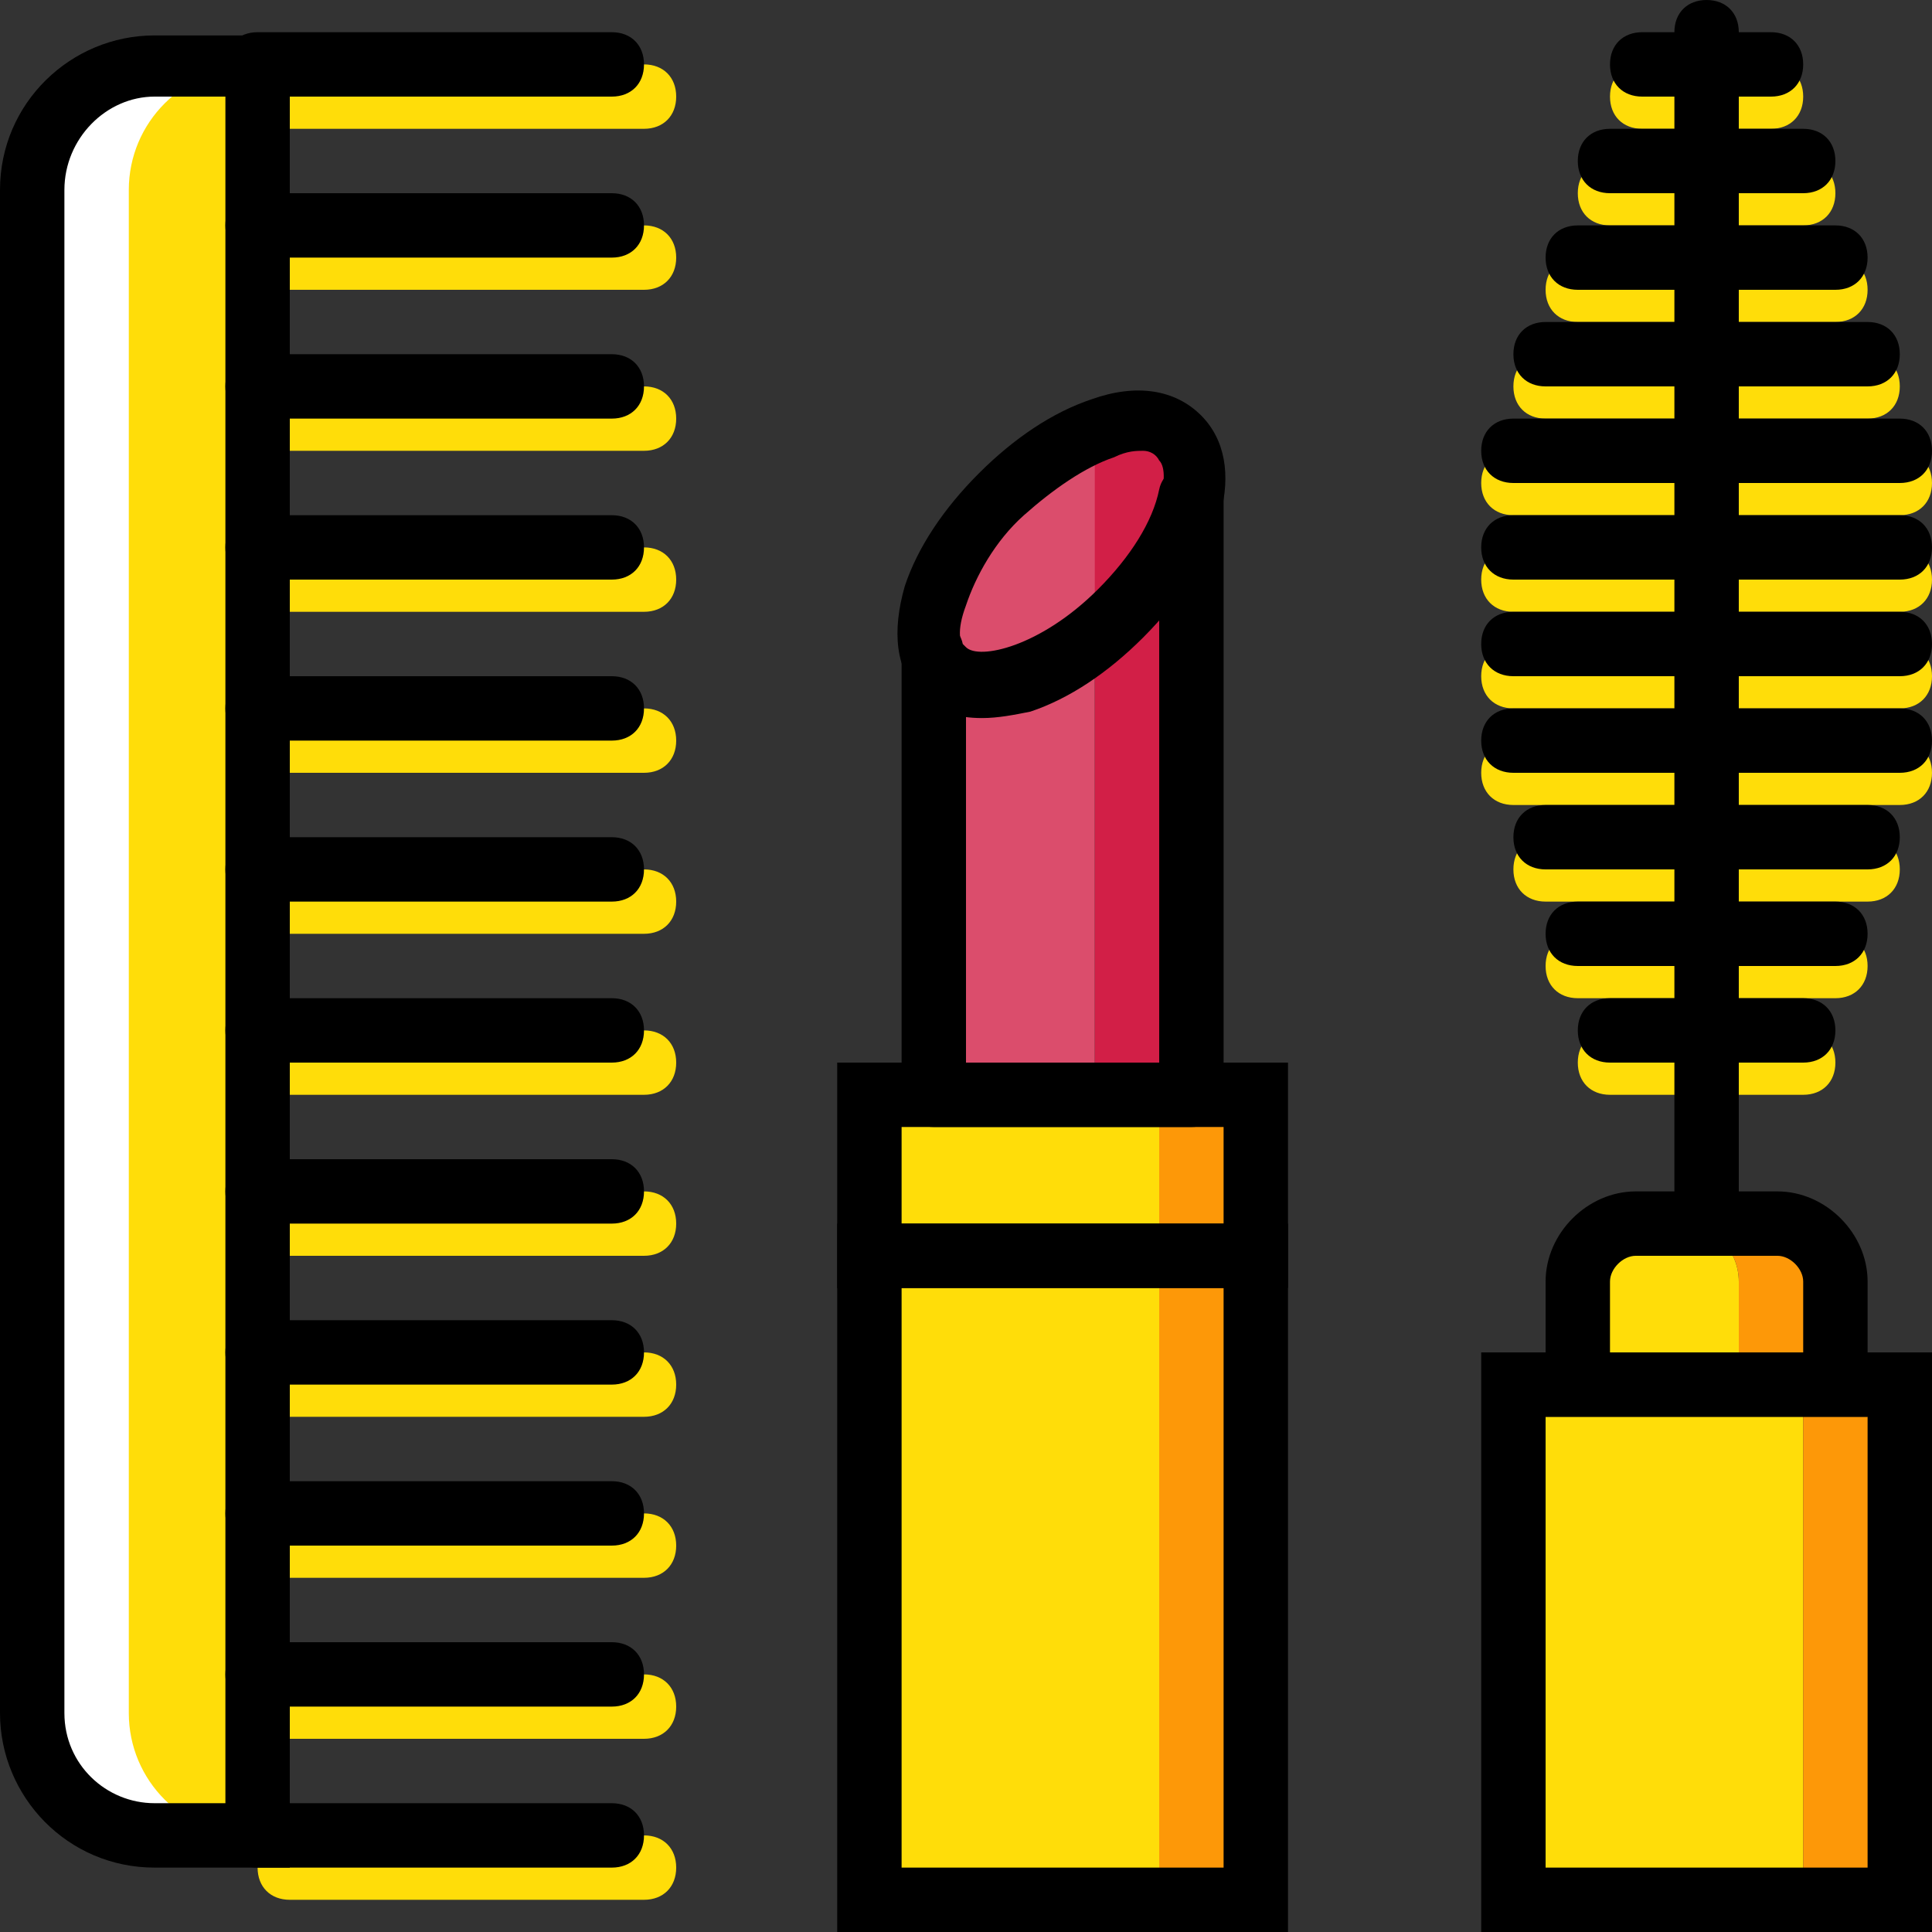 <?xml version="1.0" encoding="iso-8859-1"?>
<!-- Generator: Adobe Illustrator 19.0.0, SVG Export Plug-In . SVG Version: 6.00 Build 0)  -->
<svg version="1.1" id="Layer_1" xmlns="http://www.w3.org/2000/svg" xmlns:xlink="http://www.w3.org/1999/xlink" x="0px" y="0px"
	 viewBox="0 0 503.607 503.607" style="enable-background:new 0 0 503.607 503.607;" xml:space="preserve">
<rect x="0" y="0" width="503.607" height="503.607" fill="#333333" stroke="none"/>
<g transform="translate(1 1)">
	<g>
		<path style="fill:#FFDD09;" d="M469.033,284.377h-50.361c-5.036,0-8.393-3.357-8.393-8.393c0-5.036,3.357-8.393,8.393-8.393
			h50.361c5.036,0,8.393,3.357,8.393,8.393C477.426,281.02,474.069,284.377,469.033,284.377z"/>
		<path style="fill:#FFDD09;" d="M477.426,259.197h-67.148c-5.036,0-8.393-3.357-8.393-8.393s3.357-8.393,8.393-8.393h67.148
			c5.036,0,8.393,3.357,8.393,8.393S482.462,259.197,477.426,259.197z"/>
		<path style="fill:#FFDD09;" d="M485.82,234.016h-83.934c-5.036,0-8.393-3.357-8.393-8.393s3.357-8.393,8.393-8.393h83.934
			c5.036,0,8.393,3.357,8.393,8.393S490.856,234.016,485.82,234.016z"/>
		<path style="fill:#FFDD09;" d="M494.213,208.836H393.492c-5.036,0-8.393-3.357-8.393-8.393s3.357-8.393,8.393-8.393h100.721
			c5.036,0,8.393,3.357,8.393,8.393S499.249,208.836,494.213,208.836z"/>
		<path style="fill:#FFDD09;" d="M494.213,183.656H393.492c-5.036,0-8.393-3.357-8.393-8.393s3.357-8.393,8.393-8.393h100.721
			c5.036,0,8.393,3.357,8.393,8.393S499.249,183.656,494.213,183.656z"/>
		<path style="fill:#FFDD09;" d="M494.213,158.475H393.492c-5.036,0-8.393-3.357-8.393-8.393s3.357-8.393,8.393-8.393h100.721
			c5.036,0,8.393,3.357,8.393,8.393S499.249,158.475,494.213,158.475z"/>
		<path style="fill:#FFDD09;" d="M494.213,133.295H393.492c-5.036,0-8.393-3.357-8.393-8.393c0-5.036,3.357-8.393,8.393-8.393
			h100.721c5.036,0,8.393,3.357,8.393,8.393C502.607,129.938,499.249,133.295,494.213,133.295z"/>
		<path style="fill:#FFDD09;" d="M485.82,108.115h-83.934c-5.036,0-8.393-3.357-8.393-8.393s3.357-8.393,8.393-8.393h83.934
			c5.036,0,8.393,3.357,8.393,8.393S490.856,108.115,485.82,108.115z"/>
		<path style="fill:#FFDD09;" d="M477.426,82.934h-67.148c-5.036,0-8.393-3.357-8.393-8.393c0-5.036,3.357-8.393,8.393-8.393h67.148
			c5.036,0,8.393,3.357,8.393,8.393C485.82,79.577,482.462,82.934,477.426,82.934z"/>
		<path style="fill:#FFDD09;" d="M469.033,57.754h-50.361c-5.036,0-8.393-3.357-8.393-8.393s3.357-8.393,8.393-8.393h50.361
			c5.036,0,8.393,3.357,8.393,8.393S474.069,57.754,469.033,57.754z"/>
		<path style="fill:#FFDD09;" d="M460.639,32.574h-33.574c-5.036,0-8.393-3.357-8.393-8.393s3.357-8.393,8.393-8.393h33.574
			c5.036,0,8.393,3.357,8.393,8.393S465.675,32.574,460.639,32.574z"/>
	</g>
	<g>
		<path style="fill:#DB4D6C;" d="M307.039,112.311c8.393,8.393,1.679,29.377-15.108,46.164
			c-16.787,16.787-37.77,24.341-46.164,15.108c-8.393-9.233-1.679-29.377,15.108-46.164S298.646,103.079,307.039,112.311"/>
		<path style="fill:#DB4D6C;" d="M265.911,116.508c-16.787,16.787-12.59,50.361-20.984,41.967
			c-0.839-0.839-1.679,12.59-2.518,10.911v114.99h41.967V103.918C281.859,112.311,275.984,107.275,265.911,116.508"/>
	</g>
	<path style="fill:#D21F47;" d="M275.984,108.115c-3.357,3.357-6.715,10.072-9.233,16.787c9.233-9.233,15.948-4.197,17.626-12.59
		v172.066h25.18V108.115C307.039,117.348,286.056,98.882,275.984,108.115"/>
	<g>
		<path style="fill:#FFDD09;" d="M166.869,494.213H74.541c-5.036,0-8.393-3.357-8.393-8.393c0-5.036,3.357-8.393,8.393-8.393h92.328
			c5.036,0,8.393,3.357,8.393,8.393C175.262,490.856,171.905,494.213,166.869,494.213z"/>
		<path style="fill:#FFDD09;" d="M166.869,452.246H74.541c-5.036,0-8.393-3.357-8.393-8.393c0-5.036,3.357-8.393,8.393-8.393h92.328
			c5.036,0,8.393,3.357,8.393,8.393C175.262,448.888,171.905,452.246,166.869,452.246z"/>
		<path style="fill:#FFDD09;" d="M166.869,410.279H74.541c-5.036,0-8.393-3.357-8.393-8.393s3.357-8.393,8.393-8.393h92.328
			c5.036,0,8.393,3.357,8.393,8.393S171.905,410.279,166.869,410.279z"/>
		<path style="fill:#FFDD09;" d="M166.869,368.311H74.541c-5.036,0-8.393-3.357-8.393-8.393c0-5.036,3.357-8.393,8.393-8.393h92.328
			c5.036,0,8.393,3.357,8.393,8.393C175.262,364.954,171.905,368.311,166.869,368.311z"/>
		<path style="fill:#FFDD09;" d="M166.869,326.344H74.541c-5.036,0-8.393-3.357-8.393-8.393s3.357-8.393,8.393-8.393h92.328
			c5.036,0,8.393,3.357,8.393,8.393S171.905,326.344,166.869,326.344z"/>
		<path style="fill:#FFDD09;" d="M166.869,284.377H74.541c-5.036,0-8.393-3.357-8.393-8.393c0-5.036,3.357-8.393,8.393-8.393h92.328
			c5.036,0,8.393,3.357,8.393,8.393C175.262,281.02,171.905,284.377,166.869,284.377z"/>
		<path style="fill:#FFDD09;" d="M166.869,242.41H74.541c-5.036,0-8.393-3.357-8.393-8.393c0-5.036,3.357-8.393,8.393-8.393h92.328
			c5.036,0,8.393,3.357,8.393,8.393C175.262,239.052,171.905,242.41,166.869,242.41z"/>
		<path style="fill:#FFDD09;" d="M166.869,200.443H74.541c-5.036,0-8.393-3.357-8.393-8.393c0-5.036,3.357-8.393,8.393-8.393h92.328
			c5.036,0,8.393,3.357,8.393,8.393C175.262,197.085,171.905,200.443,166.869,200.443z"/>
		<path style="fill:#FFDD09;" d="M166.869,158.475H74.541c-5.036,0-8.393-3.357-8.393-8.393s3.357-8.393,8.393-8.393h92.328
			c5.036,0,8.393,3.357,8.393,8.393S171.905,158.475,166.869,158.475z"/>
		<path style="fill:#FFDD09;" d="M166.869,116.508H74.541c-5.036,0-8.393-3.357-8.393-8.393c0-5.036,3.357-8.393,8.393-8.393h92.328
			c5.036,0,8.393,3.357,8.393,8.393C175.262,113.151,171.905,116.508,166.869,116.508z"/>
		<path style="fill:#FFDD09;" d="M166.869,74.541H74.541c-5.036,0-8.393-3.357-8.393-8.393s3.357-8.393,8.393-8.393h92.328
			c5.036,0,8.393,3.357,8.393,8.393C175.262,71.184,171.905,74.541,166.869,74.541z"/>
		<path style="fill:#FFDD09;" d="M166.869,32.574H74.541c-5.036,0-8.393-3.357-8.393-8.393s3.357-8.393,8.393-8.393h92.328
			c5.036,0,8.393,3.357,8.393,8.393S171.905,32.574,166.869,32.574z"/>
		<path style="fill:#FFDD09;" d="M393.492,494.213h75.541V359.918h-75.541V494.213z"/>
	</g>
	<path style="fill:#FD9808;" d="M469.033,494.213h25.18V359.918h-25.18V494.213z"/>
	<path style="fill:#FFDD09;" d="M410.279,359.918h41.967v-26.859c0-8.393-6.715-15.108-15.108-15.108h-11.751
		c-8.393,0-15.108,6.715-15.108,15.108V359.918z"/>
	<path style="fill:#FD9808;" d="M462.318,317.951h-25.18c8.393,0,15.108,6.715,15.108,15.108v26.859h25.18v-26.859
		C477.426,324.666,470.711,317.951,462.318,317.951"/>
	<path style="fill:#FFDD09;" d="M225.623,494.213h75.541V326.344h-75.541V494.213z"/>
	<path style="fill:#FD9808;" d="M301.164,494.213h25.18V326.344h-25.18V494.213z"/>
	<path style="fill:#FFDD09;" d="M225.623,326.344h75.541v-41.967h-75.541V326.344z"/>
	<path style="fill:#FD9808;" d="M301.164,326.344h25.18v-41.967h-25.18V326.344z"/>
	<path style="fill:#FFDD09;" d="M66.148,15.787H39.289c-17.626,0-31.895,14.269-31.895,32.734v397.01
		c0,17.626,14.269,31.895,31.895,31.895h26.859V292.77v-41.967v-50.361V15.787z"/>
	<path style="fill:#FFFFFF;" d="M32.574,445.531V48.521c0-17.626,14.269-31.895,31.895-31.895h-25.18
		C21.662,15.787,7.393,30.056,7.393,48.521v397.01c0,17.626,14.269,31.895,31.895,31.895h25.18
		C46.843,477.426,32.574,463.157,32.574,445.531"/>
	<path d="M502.607,502.607H385.098V351.525h117.508V502.607z M401.885,485.82h83.934V368.311h-83.934V485.82z"/>
	<path d="M485.82,368.311h-83.934v-35.252c0-12.59,10.911-23.502,23.502-23.502h36.931c12.59,0,23.502,10.911,23.502,23.502V368.311
		z M418.672,351.525h50.361v-18.466c0-3.357-3.357-6.715-6.715-6.715h-36.931c-3.357,0-6.715,3.357-6.715,6.715V351.525z"/>
	<path d="M443.852,326.344c-5.036,0-8.393-3.357-8.393-8.393V7.393c0-5.036,3.357-8.393,8.393-8.393
		c5.036,0,8.393,3.357,8.393,8.393v310.557C452.246,322.987,448.888,326.344,443.852,326.344z"/>
	<path d="M469.033,275.984h-50.361c-5.036,0-8.393-3.357-8.393-8.393s3.357-8.393,8.393-8.393h50.361
		c5.036,0,8.393,3.357,8.393,8.393C477.426,272.626,474.069,275.984,469.033,275.984z"/>
	<path d="M477.426,250.803h-67.148c-5.036,0-8.393-3.357-8.393-8.393s3.357-8.393,8.393-8.393h67.148
		c5.036,0,8.393,3.357,8.393,8.393S482.462,250.803,477.426,250.803z"/>
	<path d="M485.82,225.623h-83.934c-5.036,0-8.393-3.357-8.393-8.393s3.357-8.393,8.393-8.393h83.934
		c5.036,0,8.393,3.357,8.393,8.393S490.856,225.623,485.82,225.623z"/>
	<path d="M494.213,200.443H393.492c-5.036,0-8.393-3.357-8.393-8.393c0-5.036,3.357-8.393,8.393-8.393h100.721
		c5.036,0,8.393,3.357,8.393,8.393C502.607,197.085,499.249,200.443,494.213,200.443z"/>
	<path d="M494.213,175.262H393.492c-5.036,0-8.393-3.357-8.393-8.393c0-5.036,3.357-8.393,8.393-8.393h100.721
		c5.036,0,8.393,3.357,8.393,8.393C502.607,171.905,499.249,175.262,494.213,175.262z"/>
	<path d="M494.213,150.082H393.492c-5.036,0-8.393-3.357-8.393-8.393c0-5.036,3.357-8.393,8.393-8.393h100.721
		c5.036,0,8.393,3.357,8.393,8.393C502.607,146.725,499.249,150.082,494.213,150.082z"/>
	<path d="M494.213,124.902H393.492c-5.036,0-8.393-3.357-8.393-8.393c0-5.036,3.357-8.393,8.393-8.393h100.721
		c5.036,0,8.393,3.357,8.393,8.393C502.607,121.544,499.249,124.902,494.213,124.902z"/>
	<path d="M485.82,99.721h-83.934c-5.036,0-8.393-3.357-8.393-8.393c0-5.036,3.357-8.393,8.393-8.393h83.934
		c5.036,0,8.393,3.357,8.393,8.393C494.213,96.364,490.856,99.721,485.82,99.721z"/>
	<path d="M477.426,74.541h-67.148c-5.036,0-8.393-3.357-8.393-8.393s3.357-8.393,8.393-8.393h67.148
		c5.036,0,8.393,3.357,8.393,8.393C485.82,71.184,482.462,74.541,477.426,74.541z"/>
	<path d="M469.033,49.361h-50.361c-5.036,0-8.393-3.357-8.393-8.393s3.357-8.393,8.393-8.393h50.361
		c5.036,0,8.393,3.357,8.393,8.393S474.069,49.361,469.033,49.361z"/>
	<path d="M460.639,24.18h-33.574c-5.036,0-8.393-3.357-8.393-8.393s3.357-8.393,8.393-8.393h33.574c5.036,0,8.393,3.357,8.393,8.393
		S465.675,24.18,460.639,24.18z"/>
	<path d="M334.738,502.607H217.229V317.951h117.508V502.607z M234.016,485.82h83.934V334.738h-83.934V485.82z"/>
	<path d="M334.738,334.738H217.229v-58.754h117.508V334.738z M234.016,317.951h83.934v-25.18h-83.934V317.951z"/>
	<path d="M255,186.174c-6.715,0-11.751-1.679-15.948-5.875c-6.715-6.715-7.554-16.787-4.197-28.538
		c3.357-10.072,10.072-20.144,19.305-29.377c9.233-9.233,19.305-15.948,29.377-19.305c11.751-4.197,21.823-2.518,28.538,4.197
		c12.59,12.59,5.875,36.931-15.108,57.915c-9.233,9.233-19.305,15.948-29.377,19.305C263.393,185.334,259.197,186.174,255,186.174z
		 M296.967,116.508c-1.679,0-4.197,0-7.554,1.679c-7.554,2.518-15.948,8.393-23.502,15.108c-7.554,6.715-12.59,15.948-15.108,23.502
		c-2.518,6.715-1.679,10.072,0,11.751c1.679,1.679,5.036,1.679,11.751,0c7.554-2.518,15.948-8.393,23.502-15.108
		c15.108-15.108,18.466-31.056,15.108-34.413C300.325,117.348,298.646,116.508,296.967,116.508z"/>
	<path d="M309.557,292.77H242.41c-5.036,0-8.393-3.357-8.393-8.393v-114.99c0-4.197,3.357-7.554,6.715-8.393
		c4.197-0.839,8.393,1.679,9.233,5.875c0.839,0.839,0.839,0.839,0.839,0.839c3.357,3.357,19.305,0,34.413-15.108
		c8.393-8.393,14.269-17.626,15.948-26.02c0.839-4.197,5.036-6.715,9.233-6.715c4.197,0.839,7.554,4.197,7.554,8.393v156.118
		C317.951,289.413,314.593,292.77,309.557,292.77z M250.803,275.984h50.361V160.154c-0.839,1.679-2.518,2.518-4.197,4.197l0,0
		c-15.948,15.948-33.574,23.502-46.164,20.984V275.984z M291.092,158.475L291.092,158.475L291.092,158.475z"/>
	<path d="M74.541,485.82H39.289C16.626,485.82-1,467.354-1,445.531V48.521C-1,25.859,17.466,8.233,39.289,8.233h35.252V485.82z
		 M39.289,24.18c-12.59,0-23.502,10.911-23.502,24.341v397.01c0,13.43,10.911,23.502,23.502,23.502h18.466V24.18L39.289,24.18
		L39.289,24.18z"/>
	<path d="M158.475,485.82H66.148c-5.036,0-8.393-3.357-8.393-8.393c0-5.036,3.357-8.393,8.393-8.393h92.328
		c5.036,0,8.393,3.357,8.393,8.393C166.869,482.462,163.511,485.82,158.475,485.82z"/>
	<path d="M158.475,443.852H66.148c-5.036,0-8.393-3.357-8.393-8.393c0-5.036,3.357-8.393,8.393-8.393h92.328
		c5.036,0,8.393,3.357,8.393,8.393C166.869,440.495,163.511,443.852,158.475,443.852z"/>
	<path d="M158.475,401.885H66.148c-5.036,0-8.393-3.357-8.393-8.393c0-5.036,3.357-8.393,8.393-8.393h92.328
		c5.036,0,8.393,3.357,8.393,8.393C166.869,398.528,163.511,401.885,158.475,401.885z"/>
	<path d="M158.475,359.918H66.148c-5.036,0-8.393-3.357-8.393-8.393c0-5.036,3.357-8.393,8.393-8.393h92.328
		c5.036,0,8.393,3.357,8.393,8.393C166.869,356.561,163.511,359.918,158.475,359.918z"/>
	<path d="M158.475,317.951H66.148c-5.036,0-8.393-3.357-8.393-8.393c0-5.036,3.357-8.393,8.393-8.393h92.328
		c5.036,0,8.393,3.357,8.393,8.393C166.869,314.593,163.511,317.951,158.475,317.951z"/>
	<path d="M158.475,275.984H66.148c-5.036,0-8.393-3.357-8.393-8.393s3.357-8.393,8.393-8.393h92.328
		c5.036,0,8.393,3.357,8.393,8.393C166.869,272.626,163.511,275.984,158.475,275.984z"/>
	<path d="M158.475,234.016H66.148c-5.036,0-8.393-3.357-8.393-8.393s3.357-8.393,8.393-8.393h92.328
		c5.036,0,8.393,3.357,8.393,8.393S163.511,234.016,158.475,234.016z"/>
	<path d="M158.475,192.049H66.148c-5.036,0-8.393-3.357-8.393-8.393s3.357-8.393,8.393-8.393h92.328
		c5.036,0,8.393,3.357,8.393,8.393S163.511,192.049,158.475,192.049z"/>
	<path d="M158.475,150.082H66.148c-5.036,0-8.393-3.357-8.393-8.393c0-5.036,3.357-8.393,8.393-8.393h92.328
		c5.036,0,8.393,3.357,8.393,8.393C166.869,146.725,163.511,150.082,158.475,150.082z"/>
	<path d="M158.475,108.115H66.148c-5.036,0-8.393-3.357-8.393-8.393s3.357-8.393,8.393-8.393h92.328
		c5.036,0,8.393,3.357,8.393,8.393S163.511,108.115,158.475,108.115z"/>
	<path d="M158.475,66.148H66.148c-5.036,0-8.393-3.357-8.393-8.393s3.357-8.393,8.393-8.393h92.328c5.036,0,8.393,3.357,8.393,8.393
		S163.511,66.148,158.475,66.148z"/>
	<path d="M158.475,24.18H66.148c-5.036,0-8.393-3.357-8.393-8.393s3.357-8.393,8.393-8.393h92.328c5.036,0,8.393,3.357,8.393,8.393
		S163.511,24.18,158.475,24.18z"/>
</g>
<g>
</g>
<g>
</g>
<g>
</g>
<g>
</g>
<g>
</g>
<g>
</g>
<g>
</g>
<g>
</g>
<g>
</g>
<g>
</g>
<g>
</g>
<g>
</g>
<g>
</g>
<g>
</g>
<g>
</g>
</svg>
